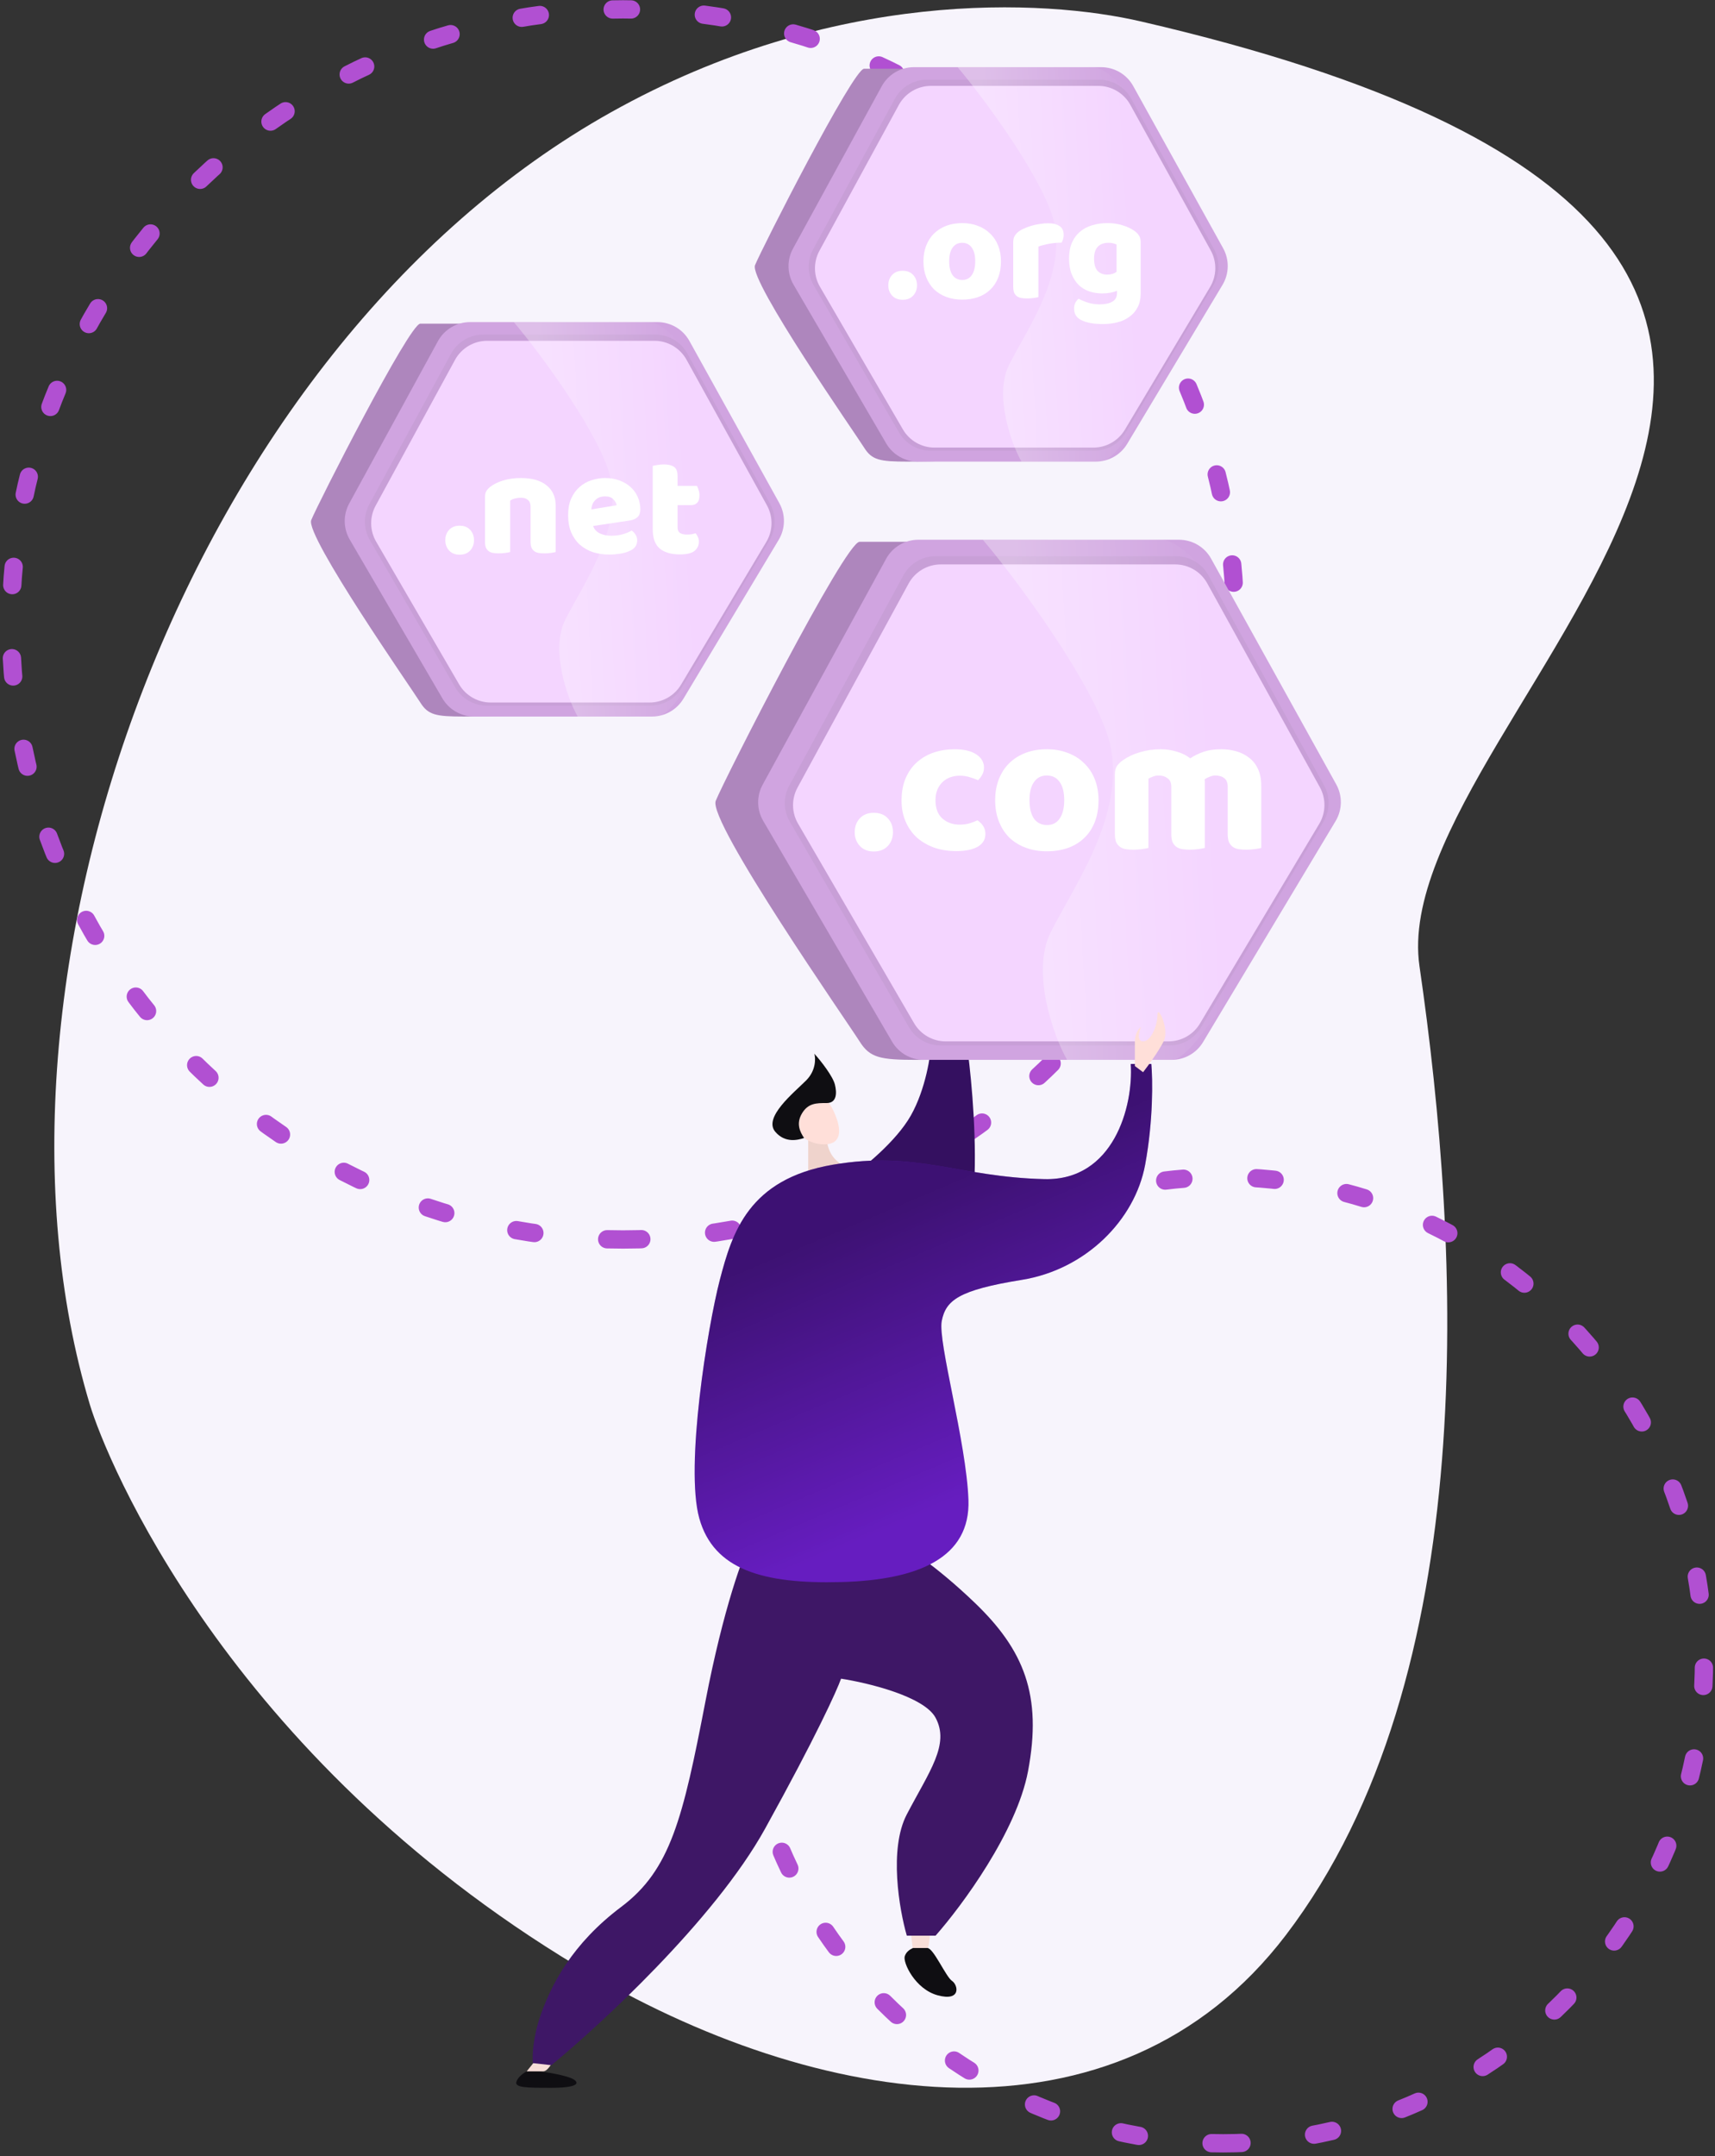<svg width="468" height="588" viewBox="0 0 468 588" fill="none" xmlns="http://www.w3.org/2000/svg">
<rect x="0" y="0" width="468" height="588" fill="#333333" stroke="none"/>
<path d="M387.358 263.512C377.078 192.94 580.213 68.044 311.393 5.86C284.766 -0.327 227.3 -3.239 166.786 30.593C50.578 95.538 -10.12 267.676 24.513 383.045C28.971 397.903 61.806 478.717 157.708 536.326C223.019 575.544 304.882 588.088 350.896 527.748C404.608 457.309 398.622 340.945 387.358 263.512Z" fill="#F7F4FC"/>
<path d="M170.02 338.035C262.263 338.035 337.04 262.934 337.04 170.292C337.04 77.65 262.263 2.549 170.02 2.549C77.778 2.549 3 77.65 3 170.292C3 262.934 77.778 338.035 170.02 338.035Z" stroke="#B150D2" stroke-width="4.99" stroke-miterlimit="10" stroke-linecap="round" stroke-dasharray="4.99 19.95"/>
<path d="M333.801 584.534C406.26 584.534 465 525.543 465 452.774C465 380.005 406.26 321.015 333.801 321.015C261.341 321.015 202.602 380.005 202.602 452.774C202.602 525.543 261.341 584.534 333.801 584.534Z" stroke="#B150D2" stroke-width="4.99" stroke-miterlimit="10" stroke-linecap="round" stroke-dasharray="4.99 19.95"/>
<path d="M248.577 304.193C244.54 311.37 235.308 318.771 231.196 321.574L241.289 339.516C249.325 339.142 265.51 334.806 265.958 320.453C266.407 306.1 264.65 290.176 263.716 284.009H254.184C253.997 287.747 252.614 297.017 248.577 304.193Z" fill="#341060"/>
<path d="M220.544 321.014V310.361H225.59C225.59 311.296 225.926 313.613 227.272 315.407C228.618 317.202 230.823 318.398 231.758 318.772L220.544 321.014Z" fill="#EFD3CC"/>
<path d="M223.908 312.043C219.422 311.594 216.806 308.118 216.058 306.436L214.376 304.193C216.245 302.138 220.543 298.138 222.786 298.587C225.59 299.147 227.272 301.951 228.393 305.315C229.514 308.679 229.514 312.604 223.908 312.043Z" fill="#FFDFD9"/>
<path d="M211.572 308.679C214.264 311.819 217.74 310.922 219.422 310.361C218.301 308.679 217.179 306.436 218.861 303.633C220.543 300.829 222.786 300.829 225.589 300.829C228.393 300.829 228.393 298.026 227.832 295.783C227.271 293.541 224.094 289.429 222.225 287.373C222.599 288.681 222.674 291.971 219.983 294.662C216.619 298.026 208.208 304.754 211.572 308.679Z" fill="#0F0E12"/>
<path d="M140.927 567.714C141.376 566.368 142.983 565.284 143.731 564.91H146.534C148.216 564.91 154.944 566.032 156.626 567.153C158.308 568.274 157.187 569.396 150.459 569.396C143.731 569.396 140.367 569.396 140.927 567.714Z" fill="#0F0E12"/>
<path d="M143.73 564.91L145.973 562.107L151.58 560.985C150.832 562.294 149.562 564.91 148.216 564.91H143.73Z" fill="#F8DED8"/>
<path d="M249.138 531.829L248.577 527.344L254.184 526.223C253.436 527.531 253.848 531.829 252.502 531.829H249.138Z" fill="#F8DED8"/>
<path d="M246.895 533.512C247.344 532.167 248.391 531.643 249.138 531.27H253.063C254.745 531.27 258.109 539.119 259.791 540.24C261.473 541.362 262.357 545.935 255.866 544.165C249.699 542.483 246.335 535.194 246.895 533.512Z" fill="#0F0E12"/>
<path d="M192.509 463.988C197.443 438.421 202.788 424.18 204.844 420.255H244.092C246.895 421.563 255.193 426.759 265.958 437.075C279.415 449.971 284.461 462.306 280.536 483.051C277.396 499.647 262.407 519.869 255.305 527.905H247.456C245.4 520.803 242.522 504.245 247.456 494.825C253.623 483.051 259.23 475.762 255.305 468.473C252.166 462.642 236.803 458.942 229.514 457.82C228.393 460.998 222.674 473.632 208.769 498.75C194.864 523.868 162.98 552.949 150.458 563.228L145.412 562.668C145.225 560.612 145.412 555.491 147.655 549.211C150.458 541.362 156.065 530.148 169.521 520.056C182.978 509.964 186.342 495.947 192.509 463.988Z" fill="#3E1766"/>
<path d="M234.56 147.764H259.23L307.448 230.744L287.264 288.494C279.041 288.494 258.333 289.055 250.259 289.055C240.167 289.055 237.364 288.494 234.56 284.009C231.757 279.523 193.07 224.016 195.313 218.409C197.555 212.803 230.635 147.764 234.56 147.764Z" fill="#AE86BD"/>
<path d="M250.581 147.203H321.744C325.378 147.203 328.726 149.175 330.489 152.352L364.641 213.923C366.374 217.046 366.309 220.856 364.471 223.919L328.303 284.2C326.496 287.212 323.24 289.055 319.728 289.055H252.074C248.519 289.055 245.232 287.168 243.439 284.098L208.255 223.852C206.486 220.823 206.434 217.088 208.117 214.01L241.807 152.405C243.561 149.198 246.925 147.203 250.581 147.203Z" fill="#D0A4E0"/>
<path d="M255.309 151.688H320.978C324.622 151.688 327.978 153.671 329.737 156.863L361.311 214.18C363.024 217.29 362.96 221.074 361.143 224.124L327.699 280.249C325.895 283.276 322.632 285.13 319.109 285.13H256.692C253.127 285.13 249.831 283.232 248.042 280.147L215.51 224.057C213.761 221.041 213.709 217.331 215.373 214.267L246.522 156.916C248.271 153.694 251.643 151.688 255.309 151.688Z" fill="#C89FD7"/>
<path d="M256.729 153.932H320.692C324.332 153.932 327.684 155.909 329.445 159.095L360.175 214.71C361.897 217.825 361.833 221.621 360.006 224.677L327.453 279.14C325.648 282.16 322.388 284.009 318.87 284.009H258.077C254.516 284.009 251.224 282.116 249.433 279.038L217.768 224.609C216.01 221.587 215.958 217.867 217.631 214.797L247.947 159.148C249.699 155.933 253.068 153.932 256.729 153.932Z" fill="#F4D5FF"/>
<path d="M233.238 226.945C233.238 225.438 233.705 224.182 234.638 223.178C235.571 222.173 236.845 221.671 238.459 221.671C240.074 221.671 241.348 222.173 242.281 223.178C243.214 224.182 243.68 225.438 243.68 226.945C243.68 228.453 243.214 229.709 242.281 230.713C241.348 231.718 240.074 232.22 238.459 232.22C236.845 232.22 235.571 231.718 234.638 230.713C233.705 229.709 233.238 228.453 233.238 226.945Z" fill="white"/>
<path d="M261.901 211.551C261.004 211.551 260.143 211.695 259.317 211.982C258.528 212.269 257.828 212.7 257.218 213.274C256.644 213.812 256.178 214.494 255.819 215.319C255.46 216.145 255.281 217.113 255.281 218.226C255.281 220.451 255.909 222.119 257.164 223.232C258.456 224.344 260.017 224.9 261.847 224.9C262.924 224.9 263.857 224.775 264.646 224.523C265.436 224.272 266.135 224.003 266.745 223.716C267.463 224.218 268.001 224.775 268.36 225.385C268.719 225.959 268.898 226.658 268.898 227.484C268.898 228.955 268.199 230.103 266.799 230.929C265.4 231.718 263.462 232.113 260.986 232.113C258.725 232.113 256.68 231.79 254.85 231.144C253.02 230.462 251.441 229.529 250.113 228.345C248.822 227.125 247.817 225.672 247.099 223.985C246.381 222.299 246.023 220.433 246.023 218.387C246.023 216.019 246.399 213.956 247.153 212.197C247.942 210.403 249.001 208.932 250.329 207.784C251.656 206.635 253.181 205.774 254.904 205.2C256.662 204.626 258.51 204.339 260.448 204.339C263.031 204.339 265.023 204.805 266.422 205.738C267.822 206.671 268.522 207.873 268.522 209.345C268.522 210.026 268.36 210.672 268.037 211.282C267.714 211.856 267.337 212.359 266.907 212.789C266.297 212.502 265.561 212.233 264.7 211.982C263.839 211.695 262.906 211.551 261.901 211.551Z" fill="white"/>
<path d="M299.773 218.226C299.773 220.451 299.432 222.442 298.75 224.2C298.069 225.923 297.1 227.376 295.844 228.56C294.624 229.744 293.153 230.641 291.43 231.251C289.708 231.862 287.788 232.167 285.671 232.167C283.554 232.167 281.634 231.844 279.911 231.198C278.189 230.552 276.7 229.637 275.444 228.453C274.224 227.233 273.273 225.761 272.591 224.039C271.909 222.317 271.569 220.379 271.569 218.226C271.569 216.109 271.909 214.189 272.591 212.466C273.273 210.744 274.224 209.291 275.444 208.107C276.7 206.887 278.189 205.954 279.911 205.308C281.634 204.662 283.554 204.339 285.671 204.339C287.788 204.339 289.708 204.68 291.43 205.362C293.153 206.007 294.624 206.94 295.844 208.16C297.1 209.345 298.069 210.798 298.75 212.52C299.432 214.243 299.773 216.145 299.773 218.226ZM280.934 218.226C280.934 220.415 281.347 222.101 282.172 223.285C283.033 224.434 284.218 225.008 285.725 225.008C287.232 225.008 288.38 224.416 289.169 223.232C289.995 222.047 290.407 220.379 290.407 218.226C290.407 216.073 289.995 214.422 289.169 213.274C288.344 212.09 287.178 211.498 285.671 211.498C284.164 211.498 282.997 212.09 282.172 213.274C281.347 214.422 280.934 216.073 280.934 218.226Z" fill="white"/>
<path d="M316.778 204.339C318.25 204.339 319.685 204.554 321.084 204.985C322.52 205.379 323.758 205.99 324.798 206.815C325.875 206.097 327.077 205.505 328.405 205.039C329.768 204.572 331.401 204.339 333.303 204.339C334.666 204.339 335.994 204.518 337.286 204.877C338.614 205.236 339.78 205.81 340.784 206.6C341.825 207.353 342.65 208.376 343.26 209.668C343.87 210.923 344.175 212.466 344.175 214.297V231.251C343.817 231.359 343.243 231.467 342.453 231.574C341.7 231.682 340.91 231.736 340.085 231.736C339.295 231.736 338.578 231.682 337.932 231.574C337.322 231.467 336.801 231.251 336.371 230.929C335.94 230.606 335.599 230.175 335.348 229.637C335.133 229.063 335.025 228.327 335.025 227.43V214.566C335.025 213.489 334.72 212.718 334.11 212.251C333.5 211.749 332.675 211.498 331.634 211.498C331.132 211.498 330.594 211.623 330.019 211.874C329.445 212.09 329.015 212.323 328.728 212.574C328.764 212.718 328.781 212.861 328.781 213.005C328.781 213.112 328.781 213.22 328.781 213.328V231.251C328.387 231.359 327.795 231.467 327.005 231.574C326.252 231.682 325.48 231.736 324.691 231.736C323.901 231.736 323.184 231.682 322.538 231.574C321.928 231.467 321.407 231.251 320.977 230.929C320.546 230.606 320.205 230.175 319.954 229.637C319.739 229.063 319.631 228.327 319.631 227.43V214.566C319.631 213.489 319.29 212.718 318.608 212.251C317.963 211.749 317.173 211.498 316.24 211.498C315.594 211.498 315.038 211.605 314.572 211.821C314.105 212 313.71 212.179 313.387 212.359V231.251C313.029 231.359 312.454 231.467 311.665 231.574C310.911 231.682 310.122 231.736 309.297 231.736C308.507 231.736 307.79 231.682 307.144 231.574C306.534 231.467 306.013 231.251 305.583 230.929C305.152 230.606 304.811 230.175 304.56 229.637C304.345 229.063 304.237 228.327 304.237 227.43V211.175C304.237 210.206 304.435 209.434 304.829 208.86C305.26 208.286 305.834 207.748 306.552 207.245C307.772 206.384 309.279 205.685 311.073 205.146C312.903 204.608 314.805 204.339 316.778 204.339Z" fill="white"/>
<path d="M301.842 199.346C296.011 183.199 276.798 157.295 268.201 147.203C284.461 147.203 311.378 146.988 316.98 147.203C331.558 147.764 366.881 215.045 362.956 222.334C359.031 229.623 328.755 289.055 319.784 289.055H291.189C287.451 282.514 281.321 265.058 286.704 254.293C293.432 240.837 309.131 219.531 301.842 199.346Z" fill="url(#paint0_linear_190_731)" fill-opacity="0.3"/>
<path d="M114.695 88.269H133.404L169.972 151.2L154.665 194.997C148.428 194.997 132.724 195.422 126.601 195.422C118.947 195.422 116.821 194.997 114.695 191.595C112.569 188.194 83.23 146.098 84.93 141.846C86.631 137.594 111.719 88.269 114.695 88.269Z" fill="#AE86BD"/>
<path d="M128.278 87.844H179.391C183.025 87.844 186.373 89.815 188.136 92.993L212.67 137.224C214.402 140.347 214.338 144.157 212.5 147.219L186.492 190.567C184.684 193.579 181.429 195.422 177.917 195.422H129.365C125.81 195.422 122.522 193.534 120.729 190.465L95.435 147.152C93.666 144.123 93.613 140.388 95.296 137.311L119.504 93.046C121.258 89.838 124.622 87.844 128.278 87.844Z" fill="#D0A4E0"/>
<path d="M131.869 91.246H178.806C182.45 91.246 185.806 93.229 187.564 96.421L210.153 137.426C211.866 140.535 211.802 144.32 209.985 147.37L186.033 187.565C184.23 190.592 180.966 192.446 177.443 192.446H132.872C129.307 192.446 126.011 190.547 124.222 187.463L100.929 147.302C99.18 144.286 99.128 140.577 100.792 137.513L123.081 96.473C124.831 93.252 128.203 91.246 131.869 91.246Z" fill="#C89FD7"/>
<path d="M132.942 92.946H178.59C182.23 92.946 185.582 94.924 187.343 98.11L209.287 137.823C211.009 140.939 210.944 144.735 209.118 147.79L185.846 186.725C184.041 189.745 180.781 191.595 177.263 191.595H133.919C130.358 191.595 127.066 189.701 125.275 186.623L102.644 147.723C100.886 144.701 100.834 140.98 102.507 137.91L124.161 98.162C125.912 94.947 129.281 92.946 132.942 92.946Z" fill="#F4D5FF"/>
<path d="M121.517 147.325C121.517 146.195 121.866 145.253 122.566 144.499C123.266 143.746 124.221 143.369 125.432 143.369C126.643 143.369 127.599 143.746 128.299 144.499C128.998 145.253 129.348 146.195 129.348 147.325C129.348 148.455 128.998 149.397 128.299 150.151C127.599 150.905 126.643 151.281 125.432 151.281C124.221 151.281 123.266 150.905 122.566 150.151C121.866 149.397 121.517 148.455 121.517 147.325Z" fill="white"/>
<path d="M144.78 138.161C144.78 137.327 144.538 136.722 144.054 136.345C143.596 135.941 142.964 135.739 142.156 135.739C141.618 135.739 141.08 135.807 140.542 135.941C140.03 136.076 139.586 136.278 139.21 136.547V150.555C138.94 150.635 138.51 150.716 137.918 150.797C137.353 150.878 136.76 150.918 136.142 150.918C135.549 150.918 135.011 150.878 134.527 150.797C134.069 150.716 133.679 150.555 133.356 150.312C133.033 150.07 132.777 149.747 132.589 149.344C132.428 148.913 132.347 148.361 132.347 147.688V135.578C132.347 134.851 132.495 134.259 132.791 133.802C133.114 133.344 133.544 132.927 134.083 132.55C134.998 131.904 136.142 131.379 137.514 130.976C138.914 130.572 140.461 130.37 142.156 130.37C145.198 130.37 147.539 131.043 149.181 132.389C150.822 133.707 151.643 135.551 151.643 137.919V150.555C151.374 150.635 150.943 150.716 150.351 150.797C149.786 150.878 149.194 150.918 148.575 150.918C147.983 150.918 147.445 150.878 146.96 150.797C146.503 150.716 146.113 150.555 145.79 150.312C145.467 150.07 145.211 149.747 145.023 149.344C144.861 148.913 144.78 148.361 144.78 147.688V138.161Z" fill="white"/>
<path d="M166.257 151.241C164.669 151.241 163.189 151.026 161.816 150.595C160.471 150.138 159.287 149.465 158.264 148.577C157.268 147.688 156.474 146.572 155.882 145.226C155.317 143.88 155.034 142.306 155.034 140.503C155.034 138.727 155.317 137.206 155.882 135.941C156.474 134.649 157.241 133.6 158.183 132.792C159.125 131.958 160.202 131.353 161.413 130.976C162.624 130.572 163.862 130.37 165.127 130.37C166.553 130.37 167.845 130.585 169.002 131.016C170.186 131.447 171.196 132.039 172.03 132.792C172.891 133.546 173.55 134.447 174.008 135.497C174.492 136.547 174.735 137.69 174.735 138.928C174.735 139.843 174.479 140.543 173.968 141.028C173.456 141.512 172.743 141.822 171.828 141.956L161.857 143.45C162.153 144.338 162.758 145.011 163.673 145.468C164.588 145.899 165.638 146.114 166.822 146.114C167.926 146.114 168.962 145.98 169.931 145.71C170.926 145.414 171.734 145.078 172.353 144.701C172.783 144.97 173.147 145.347 173.443 145.831C173.739 146.316 173.887 146.827 173.887 147.366C173.887 148.577 173.322 149.478 172.191 150.07C171.33 150.528 170.361 150.837 169.285 150.999C168.208 151.16 167.199 151.241 166.257 151.241ZM165.127 135.376C164.481 135.376 163.916 135.484 163.431 135.699C162.974 135.914 162.597 136.197 162.301 136.547C162.005 136.87 161.776 137.246 161.615 137.677C161.48 138.081 161.399 138.498 161.372 138.928L168.275 137.798C168.195 137.26 167.899 136.722 167.387 136.183C166.876 135.645 166.122 135.376 165.127 135.376Z" fill="white"/>
<path d="M184.901 143.853C184.901 144.553 185.116 145.051 185.546 145.347C186.004 145.643 186.636 145.791 187.444 145.791C187.847 145.791 188.265 145.764 188.695 145.71C189.126 145.63 189.503 145.535 189.826 145.428C190.068 145.724 190.27 146.06 190.431 146.437C190.619 146.787 190.714 147.217 190.714 147.729C190.714 148.752 190.323 149.586 189.543 150.232C188.789 150.878 187.444 151.201 185.506 151.201C183.138 151.201 181.308 150.662 180.016 149.586C178.751 148.509 178.119 146.76 178.119 144.338V127.06C178.415 126.979 178.832 126.898 179.37 126.818C179.935 126.71 180.527 126.656 181.146 126.656C182.33 126.656 183.245 126.872 183.891 127.302C184.564 127.706 184.901 128.581 184.901 129.926V132.51H190.189C190.35 132.806 190.498 133.183 190.633 133.64C190.794 134.071 190.875 134.555 190.875 135.093C190.875 136.035 190.66 136.722 190.229 137.152C189.826 137.556 189.274 137.758 188.574 137.758H184.901V143.853Z" fill="white"/>
<path d="M165.721 127.389C161.298 115.143 146.728 95.498 140.208 87.844C152.539 87.844 172.952 87.681 177.201 87.844C188.257 88.269 215.045 139.294 212.068 144.822C209.092 150.35 186.131 195.422 179.327 195.422H157.642C154.807 190.461 150.158 177.223 154.24 169.059C159.342 158.854 171.248 142.696 165.721 127.389Z" fill="url(#paint1_linear_190_731)" fill-opacity="0.3"/>
<path d="M235.802 18.746H254.511L291.079 81.677L275.771 125.474C269.535 125.474 253.83 125.899 247.707 125.899C240.054 125.899 237.928 125.474 235.802 122.072C233.676 118.67 204.336 76.575 206.037 72.322C207.738 68.07 232.825 18.746 235.802 18.746Z" fill="#AE86BD"/>
<path d="M249.384 18.32H300.497C304.132 18.32 307.48 20.292 309.242 23.47L333.776 67.7C335.509 70.823 335.444 74.633 333.607 77.696L307.598 121.043C305.791 124.055 302.536 125.898 299.023 125.898H250.471C246.916 125.898 243.629 124.011 241.836 120.941L216.541 77.629C214.772 74.599 214.72 70.865 216.403 67.787L240.61 23.522C242.364 20.315 245.728 18.32 249.384 18.32Z" fill="#D0A4E0"/>
<path d="M252.975 21.723H299.912C303.556 21.723 306.912 23.705 308.671 26.898L331.26 67.902C332.973 71.012 332.908 74.796 331.091 77.846L307.14 118.041C305.336 121.068 302.073 122.922 298.549 122.922H253.979C250.413 122.922 247.117 121.024 245.328 117.939L222.035 77.779C220.286 74.763 220.234 71.053 221.898 67.989L244.187 26.95C245.937 23.729 249.309 21.723 252.975 21.723Z" fill="#C89FD7"/>
<path d="M254.049 23.423H299.696C303.336 23.423 306.689 25.401 308.449 28.586L330.394 68.3C332.115 71.415 332.051 75.211 330.224 78.267L306.953 117.202C305.147 120.222 301.888 122.071 298.369 122.071H255.026C251.465 122.071 248.172 120.178 246.382 117.1L223.751 78.2C221.993 75.178 221.94 71.457 223.613 68.387L245.267 28.639C247.019 25.424 250.387 23.423 254.049 23.423Z" fill="#F4D5FF"/>
<path d="M242.406 77.802C242.406 76.671 242.756 75.729 243.456 74.976C244.156 74.222 245.111 73.846 246.322 73.846C247.533 73.846 248.489 74.222 249.188 74.976C249.888 75.729 250.238 76.671 250.238 77.802C250.238 78.932 249.888 79.874 249.188 80.627C248.489 81.381 247.533 81.758 246.322 81.758C245.111 81.758 244.156 81.381 243.456 80.627C242.756 79.874 242.406 78.932 242.406 77.802Z" fill="white"/>
<path d="M273.148 71.262C273.148 72.93 272.892 74.424 272.381 75.743C271.869 77.035 271.143 78.125 270.201 79.013C269.286 79.901 268.182 80.574 266.891 81.031C265.599 81.489 264.159 81.717 262.571 81.717C260.983 81.717 259.543 81.475 258.252 80.991C256.96 80.506 255.843 79.82 254.901 78.932C253.986 78.017 253.273 76.913 252.762 75.622C252.25 74.33 251.995 72.877 251.995 71.262C251.995 69.674 252.25 68.234 252.762 66.942C253.273 65.651 253.986 64.561 254.901 63.672C255.843 62.758 256.96 62.058 258.252 61.573C259.543 61.089 260.983 60.847 262.571 60.847C264.159 60.847 265.599 61.102 266.891 61.614C268.182 62.098 269.286 62.798 270.201 63.713C271.143 64.601 271.869 65.691 272.381 66.983C272.892 68.275 273.148 69.701 273.148 71.262ZM259.019 71.262C259.019 72.903 259.328 74.168 259.947 75.056C260.593 75.918 261.481 76.348 262.612 76.348C263.742 76.348 264.603 75.904 265.195 75.016C265.814 74.128 266.124 72.877 266.124 71.262C266.124 69.647 265.814 68.409 265.195 67.548C264.576 66.66 263.701 66.216 262.571 66.216C261.441 66.216 260.566 66.66 259.947 67.548C259.328 68.409 259.019 69.647 259.019 71.262Z" fill="white"/>
<path d="M283.359 81.031C283.09 81.112 282.659 81.193 282.067 81.273C281.502 81.354 280.91 81.394 280.291 81.394C279.699 81.394 279.16 81.354 278.676 81.273C278.218 81.193 277.828 81.031 277.505 80.789C277.182 80.547 276.927 80.224 276.738 79.82C276.577 79.389 276.496 78.838 276.496 78.165V66.054C276.496 65.435 276.604 64.91 276.819 64.48C277.061 64.022 277.397 63.619 277.828 63.269C278.259 62.919 278.783 62.609 279.402 62.34C280.048 62.044 280.735 61.789 281.461 61.573C282.188 61.358 282.941 61.197 283.722 61.089C284.502 60.954 285.283 60.887 286.063 60.887C287.355 60.887 288.378 61.143 289.131 61.654C289.885 62.139 290.262 62.946 290.262 64.076C290.262 64.453 290.208 64.83 290.1 65.207C289.993 65.556 289.858 65.879 289.697 66.175C289.131 66.175 288.553 66.202 287.961 66.256C287.369 66.31 286.79 66.391 286.225 66.498C285.66 66.606 285.121 66.727 284.61 66.862C284.126 66.969 283.709 67.104 283.359 67.265V81.031Z" fill="white"/>
<path d="M302.187 60.847C303.721 60.847 305.107 61.048 306.345 61.452C307.61 61.829 308.673 62.327 309.534 62.946C310.073 63.323 310.49 63.74 310.786 64.197C311.109 64.655 311.27 65.247 311.27 65.974V80.103C311.27 81.529 311.001 82.754 310.463 83.776C309.925 84.826 309.185 85.687 308.243 86.36C307.328 87.06 306.238 87.571 304.973 87.894C303.735 88.217 302.403 88.378 300.976 88.378C298.527 88.378 296.603 88.042 295.203 87.369C293.804 86.723 293.104 85.66 293.104 84.18C293.104 83.561 293.225 83.009 293.468 82.525C293.737 82.067 294.033 81.717 294.356 81.475C295.136 81.906 296.011 82.269 296.98 82.565C297.975 82.861 298.998 83.009 300.048 83.009C301.501 83.009 302.658 82.767 303.519 82.283C304.381 81.798 304.811 81.018 304.811 79.941V79.295C303.708 79.78 302.362 80.022 300.774 80.022C299.563 80.022 298.406 79.847 297.303 79.497C296.226 79.12 295.271 78.555 294.436 77.802C293.629 77.021 292.97 76.025 292.458 74.814C291.974 73.603 291.732 72.163 291.732 70.495C291.732 68.853 291.987 67.427 292.499 66.216C293.037 65.005 293.764 64.009 294.679 63.228C295.621 62.421 296.724 61.829 297.989 61.452C299.281 61.048 300.68 60.847 302.187 60.847ZM304.69 66.7C304.502 66.593 304.219 66.485 303.842 66.377C303.493 66.27 303.048 66.216 302.51 66.216C301.192 66.216 300.196 66.593 299.523 67.346C298.877 68.073 298.554 69.122 298.554 70.495C298.554 72.056 298.877 73.186 299.523 73.886C300.196 74.559 301.043 74.895 302.066 74.895C303.17 74.895 304.044 74.639 304.69 74.128V66.7Z" fill="white"/>
<path d="M286.827 57.865C282.405 45.619 267.834 25.974 261.314 18.321C273.646 18.321 294.059 18.157 298.308 18.321C309.363 18.746 336.151 69.771 333.175 75.299C330.198 80.826 307.237 125.899 300.434 125.899H278.748C275.913 120.938 271.264 107.7 275.346 99.536C280.449 89.331 292.355 73.173 286.827 57.865Z" fill="url(#paint2_linear_190_731)" fill-opacity="0.3"/>
<path d="M285.022 321.575C303.861 322.023 309.318 301.764 308.571 290.177H314.177C314.551 294.288 314.738 305.539 312.495 317.65C309.692 332.788 296.236 346.245 278.855 349.048C261.474 351.852 258.109 354.655 256.988 360.262C255.867 365.869 263.716 393.342 264.277 409.041C264.838 424.74 250.821 430.907 229.515 431.468C208.209 432.029 194.753 428.104 190.828 414.087C186.903 400.07 193.071 361.944 196.435 349.048C199.799 336.152 204.284 321.575 227.272 317.65C250.26 313.725 261.474 321.014 285.022 321.575Z" fill="#661DC0"/>
<path d="M285.022 321.575C303.861 322.023 309.318 301.764 308.571 290.177H314.177C314.551 294.288 314.738 305.539 312.495 317.65C309.692 332.788 296.236 346.245 278.855 349.048C261.474 351.852 258.109 354.655 256.988 360.262C255.867 365.869 263.716 393.342 264.277 409.041C264.838 424.74 250.821 430.907 229.515 431.468C208.209 432.029 194.753 428.104 190.828 414.087C186.903 400.07 193.071 361.944 196.435 349.048C199.799 336.152 204.284 321.575 227.272 317.65C250.26 313.725 261.474 321.014 285.022 321.575Z" fill="url(#paint3_linear_190_731)" fill-opacity="0.4"/>
<path d="M309.691 284.01V290.738L311.934 292.42C313.242 290.738 316.195 286.701 317.541 284.01C319.223 280.646 315.859 273.917 315.859 276.721C315.859 279.524 314.177 284.01 311.934 284.01C310.14 284.01 310.813 281.393 311.373 280.085C310.813 280.459 309.691 281.767 309.691 284.01Z" fill="#FFDFD9"/>
<defs>
<linearGradient id="paint0_linear_190_731" x1="279.975" y1="211.681" x2="331.558" y2="208.878" gradientUnits="userSpaceOnUse">
<stop stop-color="white"/>
<stop offset="1" stop-color="white" stop-opacity="0"/>
</linearGradient>
<linearGradient id="paint1_linear_190_731" x1="149.137" y1="136.743" x2="188.257" y2="134.617" gradientUnits="userSpaceOnUse">
<stop stop-color="white"/>
<stop offset="1" stop-color="white" stop-opacity="0"/>
</linearGradient>
<linearGradient id="paint2_linear_190_731" x1="270.244" y1="67.22" x2="309.363" y2="65.094" gradientUnits="userSpaceOnUse">
<stop stop-color="white"/>
<stop offset="1" stop-color="white" stop-opacity="0"/>
</linearGradient>
<linearGradient id="paint3_linear_190_731" x1="220.544" y1="338.956" x2="251.942" y2="412.966" gradientUnits="userSpaceOnUse">
<stop/>
<stop offset="1" stop-opacity="0"/>
</linearGradient>
</defs>
</svg>
